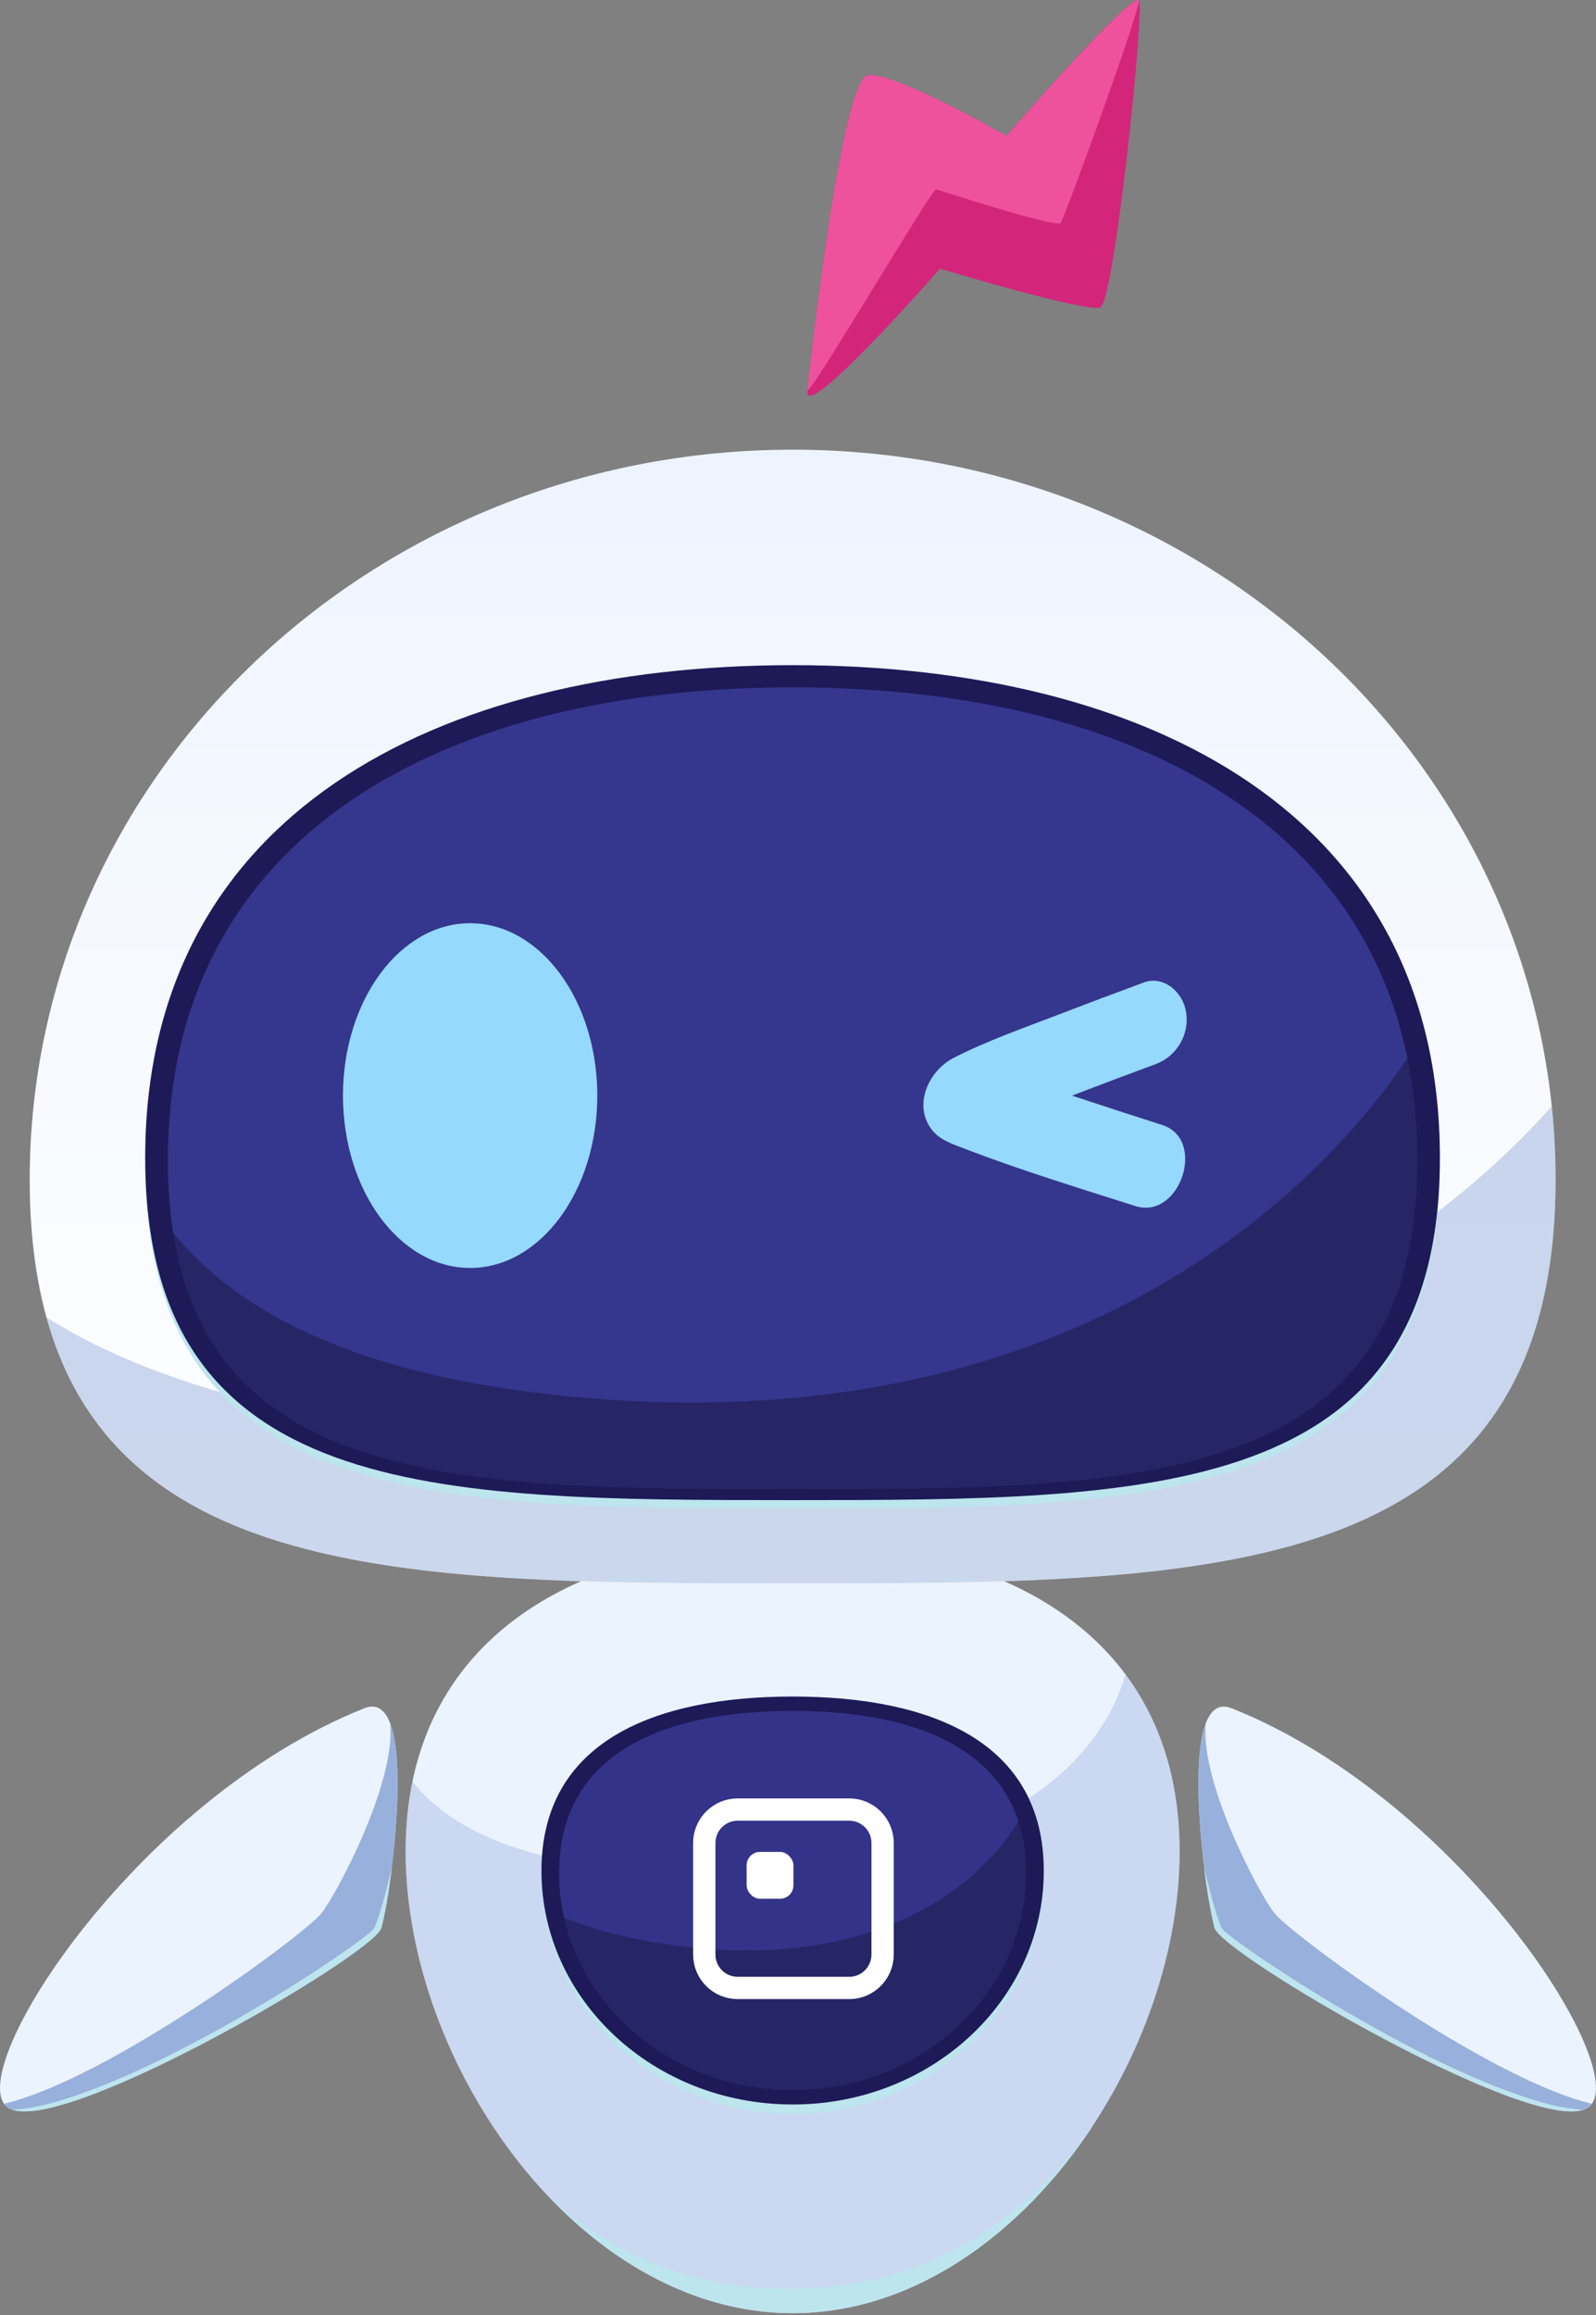 <svg width="140" height="203" viewBox="0 0 140 203" fill="none" xmlns="http://www.w3.org/2000/svg">
<rect x="0" y="0" width="140" height="203" fill="#808080" stroke="none"/>
<g clip-path="url(#clip0_180_3968)">
<path d="M35.581 162.347C35.581 143.599 50.781 135.193 69.53 135.193C88.278 135.193 103.475 143.599 103.475 162.347C103.475 181.096 88.275 202.841 69.53 202.841C50.785 202.841 35.581 181.096 35.581 162.347Z" fill="#EBF3FF"/>
<path d="M98.73 146.832C96.215 155.269 86.793 163.969 62.212 164.164C47.367 164.287 39.796 160.774 36.179 156.23C35.774 158.242 35.573 160.289 35.581 162.341C35.581 181.089 50.781 202.834 69.53 202.834C88.278 202.834 103.475 181.089 103.475 162.341C103.475 156.025 101.744 150.876 98.73 146.832Z" fill="#98B0DC" fill-opacity="0.4"/>
<path d="M47.497 164.417C47.497 152.84 57.361 148.769 69.53 148.769C81.699 148.769 91.559 152.84 91.559 164.417C91.559 175.995 81.696 185.376 69.53 185.376C57.364 185.376 47.497 175.998 47.497 164.417Z" fill="#BDE5EE"/>
<path d="M47.497 164.058C47.497 152.748 57.361 148.769 69.53 148.769C81.699 148.769 91.559 152.748 91.559 164.058C91.559 175.369 81.696 184.541 69.53 184.541C57.364 184.541 47.497 175.372 47.497 164.058Z" fill="#1D1A57"/>
<path d="M49.047 164.243C49.047 153.726 58.216 150.031 69.53 150.031C80.844 150.031 90.009 153.726 90.009 164.243C90.009 174.76 80.84 183.282 69.53 183.282C58.219 183.282 49.047 174.77 49.047 164.243Z" fill="#262566"/>
<path d="M89.335 159.716C87.026 152.641 79.034 150.031 69.53 150.031C58.216 150.031 49.047 153.726 49.047 164.243C49.047 165.555 49.192 166.863 49.478 168.143C52.177 169.262 55.544 170.138 59.704 170.664C75.1 172.57 84.956 166.805 89.335 159.716Z" fill="#333389"/>
<path d="M64.711 158.678H74.489C76.109 158.678 77.422 159.991 77.422 161.611V171.389C77.422 173.009 76.109 174.322 74.489 174.322H73.12H73.12H73.12H73.12H73.12H73.119H73.119H73.119H73.119H73.119H73.118H73.118H73.118H73.118H73.117H73.117H73.117H73.116H73.116H73.115H73.115H73.114H73.114H73.113H73.113H73.112H73.112H73.111H73.11H73.11H73.109H73.108H73.108H73.107H73.106H73.105H73.105H73.104H73.103H73.102H73.101H73.1H73.099H73.098H73.097H73.096H73.095H73.094H73.093H73.092H73.091H73.09H73.089H73.088H73.087H73.085H73.084H73.083H73.082H73.081H73.079H73.078H73.077H73.075H73.074H73.073H73.071H73.07H73.068H73.067H73.065H73.064H73.062H73.061H73.059H73.058H73.056H73.055H73.053H73.051H73.05H73.048H73.046H73.045H73.043H73.041H73.039H73.038H73.036H73.034H73.032H73.03H73.028H73.027H73.025H73.023H73.021H73.019H73.017H73.015H73.013H73.011H73.009H73.007H73.005H73.003H73.001H72.998H72.996H72.994H72.992H72.99H72.987H72.985H72.983H72.981H72.979H72.976H72.974H72.972H72.969H72.967H72.965H72.962H72.96H72.957H72.955H72.953H72.95H72.948H72.945H72.943H72.94H72.938H72.935H72.933H72.93H72.927H72.925H72.922H72.919H72.917H72.914H72.912H72.909H72.906H72.903H72.901H72.898H72.895H72.892H72.89H72.887H72.884H72.881H72.878H72.876H72.873H72.87H72.867H72.864H72.861H72.858H72.855H72.852H72.849H72.846H72.843H72.84H72.837H72.834H72.831H72.828H72.825H72.822H72.819H72.816H72.813H72.809H72.806H72.803H72.8H72.797H72.794H72.79H72.787H72.784H72.781H72.778H72.774H72.771H72.768H72.764H72.761H72.758H72.754H72.751H72.748H72.744H72.741H72.737H72.734H72.731H72.727H72.724H72.721H72.717H72.713H72.71H72.707H72.703H72.7H72.696H72.693H72.689H72.686H72.682H72.678H72.675H72.671H72.668H72.664H72.66H72.657H72.653H72.65H72.646H72.642H72.639H72.635H72.631H72.627H72.624H72.62H72.616H72.613H72.609H72.605H72.602H72.598H72.594H72.59H72.586H72.583H72.579H72.575H72.571H72.567H72.564H72.56H72.556H72.552H72.548H72.544H72.54H72.536H72.532H72.529H72.525H72.521H72.517H72.513H72.509H72.505H72.501H72.497H72.493H72.489H72.485H72.481H72.477H72.473H72.469H72.465H72.461H72.457H72.453H72.449H72.445H72.441H72.437H72.433H72.429H72.425H72.421H72.417H72.413H72.409H72.404H72.4H72.396H72.392H72.388H72.384H72.38H72.376H72.371H72.367H72.363H72.359H72.355H72.351H72.347H72.342H72.338H72.334H72.33H72.326H72.321H72.317H72.313H72.309H72.305H72.3H72.296H72.292H72.288H72.284H72.279H72.275H72.271H72.267H72.262H72.258H72.254H72.25H72.245H72.241H72.237H72.233H72.228H72.224H72.22H72.215H72.211H72.207H72.203H72.198H72.194H72.19H72.185H72.181H72.177H72.172H72.168H72.164H72.16H72.155H72.151H72.147H72.142H72.138H72.134H72.129H72.125H72.121H72.116H72.112H72.108H72.103H72.099H72.095H72.091H72.086H72.082H72.078H72.073H72.069H72.064H72.06H72.056H72.052H72.047H72.043H72.038H72.034H72.03H72.025H72.021H72.017H72.013H72.008H72.004H71.999H71.995H71.991H71.987H71.982H71.978H71.974H71.969H71.965H71.96H71.956H71.952H71.948H71.943H71.939H71.934H71.93H71.926H71.922H71.917H71.913H71.909H71.904H71.9H71.896H71.891H71.887H71.883H71.879H71.874H71.87H71.866H71.861H71.857H71.853H71.849H71.844H71.84H71.836H71.831H71.827H71.823H71.819H71.814H71.81H71.806H71.802H71.797H71.793H71.789H71.785H71.78H71.776H71.772H71.768H71.763H71.759H71.755H71.751H71.747H71.743H71.738H71.734H71.73H71.726H71.722H71.717H71.713H71.709H71.705H71.701H71.697H71.692H71.688H71.684H71.68H71.676H71.672H71.668H71.663H71.659H71.655H71.651H71.647H71.643H71.639H71.635H71.631H71.627H71.623H71.619H71.615H71.611H71.607H71.603H71.599H71.594H71.591H71.587H71.582H71.579H71.575H71.571H71.567H71.563H71.559H71.555H71.551H71.547H71.543H71.539H71.535H71.531H71.527H71.523H71.52H71.516H71.512H71.508H71.504H71.5H71.496H71.493H71.489H71.485H71.481H71.477H71.474H71.47H71.466H71.462H71.458H71.455H71.451H71.447H71.443H71.439H71.436H71.432H71.428H71.424H71.42H71.416H71.412H71.408H71.404H71.401H71.397H71.393H71.389H71.385H71.381H71.377H71.373H71.369H71.365H71.361H71.357H71.353H71.349H71.345H71.341H71.337H71.333H71.329H71.325H71.321H71.317H71.313H71.309H71.305H71.301H71.296H71.293H71.288H71.284H71.28H71.276H71.272H71.268H71.264H71.26H71.255H71.251H71.247H71.243H71.239H71.235H71.231H71.226H71.222H71.218H71.214H71.21H71.206H71.201H71.197H71.193H71.189H71.184H71.18H71.176H71.172H71.168H71.163H71.159H71.155H71.151H71.147H71.142H71.138H71.134H71.129H71.125H71.121H71.117H71.112H71.108H71.104H71.1H71.095H71.091H71.087H71.082H71.078H71.074H71.07H71.065H71.061H71.057H71.052H71.048H71.044H71.04H71.035H71.031H71.027H71.022H71.018H71.014H71.009H71.005H71.001H70.996H70.992H70.988H70.984H70.979H70.975H70.971H70.966H70.962H70.957H70.953H70.949H70.945H70.94H70.936H70.931H70.927H70.923H70.918H70.914H70.91H70.906H70.901H70.897H70.892H70.888H70.884H70.879H70.875H70.871H70.867H70.862H70.858H70.853H70.849H70.845H70.841H70.836H70.832H70.828H70.823H70.819H70.814H70.81H70.806H70.802H70.797H70.793H70.789H70.784H70.78H70.776H70.771H70.767H70.763H70.758H70.754H70.75H70.746H70.741H70.737H70.733H70.728H70.724H70.72H70.716H70.711H70.707H70.703H70.699H70.694H70.69H70.686H70.681H70.677H70.673H70.669H70.665H70.66H70.656H70.652H70.648H70.643H70.639H70.635H70.631H70.627H70.622H70.618H70.614H70.61H70.606H70.601H70.597H70.593H70.589H70.585H70.581H70.576H70.572H70.568H70.564H70.56H70.556H70.552H70.547H70.543H70.539H70.535H70.531H70.527H70.523H70.519H70.515H70.511H70.507H70.503H70.499H70.495H70.49H70.486H70.482H70.478H70.474H70.47H70.466H70.462H70.458H70.454H70.45H70.446H70.442H70.439H70.434H70.431H70.427H70.423H70.419H70.415H70.411H70.407H70.403H70.399H70.395H70.391H70.388H70.384H70.38H70.376H70.372H70.368H70.365H70.361H70.357H70.353H70.35H70.346H70.342H70.338H70.334H70.331H70.327H70.323H70.32H70.316H70.312H70.308H70.305H70.301H70.297H70.294H70.29H70.286H70.283H70.279H70.276H70.272H70.268H70.265H70.261H70.258H70.254H70.251H70.247H70.243H70.24H70.237H70.233H70.23H70.226H70.223H70.219H70.216H70.212H70.209H70.206H70.202H70.199H70.195H70.192H70.189H70.185H70.182H70.179H70.175H70.172H70.169H70.165H70.162H70.159H70.156H70.152H70.149H70.146H70.143H70.14H70.136H70.133H70.13H70.127H70.124H70.121H70.118H70.115H70.112H70.109H70.105H70.102H70.099H70.096H70.093H70.09H70.087H70.084H70.082H70.079H70.076H70.073H70.07H70.067H70.064H70.061H70.058H70.055H70.053H70.05H70.047H70.044H70.042H70.039H70.036H70.033H70.031H70.028H70.025H70.023H70.02H70.017H70.015H70.012H70.01H70.007H70.004H70.002H69.999H69.997H69.994H69.992H69.99H69.987H69.985H69.982H69.98H69.977H69.975H69.973H69.97H69.968H69.966H69.963H69.961H69.959H69.957H69.954H69.952H69.95H69.948H69.945H69.943H69.941H69.939H69.937H69.935H69.933H69.931H69.929H69.927H69.925H69.923H69.921H69.919H69.917H69.915H69.913H69.911H69.909H69.907H69.906H69.904H69.902H69.9H69.898H69.897H69.895H69.893H69.892H69.89H69.888H69.887H69.885H69.883H69.882H69.88H69.879H69.877H69.876H69.874H69.873H69.871H69.87H69.868H69.867H69.866H69.864H69.863H69.862H69.86H69.859H69.858H69.856H69.855H69.854H69.853H69.852H69.851H69.85H69.848H69.847H69.846H69.845H69.844H69.843H69.842H69.841H69.84H69.839H69.838H69.838H69.837H69.836H69.835H69.834H69.834H69.833H69.832H69.831H69.831H69.83H69.829H69.829H69.828H69.827H69.827H69.826H69.826H69.825H69.825H69.824H69.824H69.823H69.823H69.823H69.822H69.822H69.822H69.821H69.821H69.821H69.821H69.82H69.82H69.82H69.82H69.82H69.82H69.82H69.82H64.711C63.091 174.322 61.778 173.009 61.778 171.389V161.611C61.778 159.991 63.091 158.678 64.711 158.678Z" stroke="white" stroke-width="1.956"/>
<rect x="65.493" y="162.393" width="4.107" height="4.107" rx="1.173" fill="white"/>
<path d="M68.941 200.693C60.08 200.628 53.285 197.299 48.099 192.577C53.946 198.736 61.411 202.841 69.546 202.841C80.193 202.841 89.698 195.824 95.921 186.327C90.324 194.141 81.791 200.771 68.941 200.693Z" fill="#BDE5EE"/>
<path d="M70.826 34.243C70.826 34.243 73.734 6.842 76.16 6.6C78.586 6.357 88.285 11.92 88.285 11.92C88.285 11.92 99.438 -0.931 99.917 0.041C100.396 1.013 97.738 26.47 96.523 26.956C95.308 27.442 82.462 23.559 82.462 23.559C82.462 23.559 70.34 37.394 70.826 34.243Z" fill="#D3267A"/>
<path d="M136.452 103.427C136.452 138.782 106.489 138.847 69.529 138.847C32.57 138.847 2.607 138.799 2.607 103.444C2.607 68.089 32.567 39.433 69.529 39.433C106.492 39.433 136.452 68.076 136.452 103.427Z" fill="url(#paint0_linear_180_3968)"/>
<path d="M69.53 138.847C106.479 138.847 136.452 138.799 136.452 103.444C136.449 101.299 136.335 99.156 136.11 97.023C123.414 111.364 92.66 132.094 38.882 125.846C22.553 123.951 11.468 120.188 4.075 115.525C10.527 138.789 37.377 138.847 69.53 138.847Z" fill="#98B0DC" fill-opacity="0.5"/>
<path d="M126.305 101.942C126.305 132.241 100.885 132.282 69.53 132.282C38.174 132.282 12.737 132.241 12.737 101.942C12.737 71.644 38.157 58.329 69.53 58.329C100.902 58.329 126.305 71.647 126.305 101.942Z" fill="#BDE5EE"/>
<path d="M126.305 101.508C126.305 131.502 100.885 131.543 69.53 131.543C38.174 131.543 12.737 131.502 12.737 101.508C12.737 71.514 38.157 58.329 69.53 58.329C100.902 58.329 126.305 71.514 126.305 101.508Z" fill="#1D1A57"/>
<path d="M124.327 101.74C124.327 130.547 99.794 130.585 69.529 130.585C39.265 130.585 14.728 130.547 14.728 101.74C14.728 72.934 39.262 60.275 69.529 60.275C99.797 60.275 124.327 72.937 124.327 101.74Z" fill="#262566"/>
<path d="M123.459 92.811C118.857 70.303 96.462 60.275 69.53 60.275C39.262 60.275 14.729 72.934 14.729 101.74C14.718 103.87 14.872 105.998 15.19 108.104C20.569 114.744 30.422 120.16 47.535 122.189C89.065 127.119 112.914 108.295 123.459 92.811Z" fill="#35368E"/>
<path d="M41.239 111.186C47.399 111.186 52.393 104.419 52.393 96.072C52.393 87.724 47.399 80.957 41.239 80.957C35.08 80.957 30.086 87.724 30.086 96.072C30.086 104.419 35.08 111.186 41.239 111.186Z" fill="#96D9FF"/>
<path d="M81.722 99.045C82.433 99.973 83.573 100.329 84.583 100.717C89.505 102.607 94.563 104.158 99.583 105.754C103.515 107.009 105.872 99.897 101.951 98.65C99.317 97.809 96.683 96.952 94.049 96.078H94.026C96.475 95.137 98.927 94.214 101.381 93.309C102.275 92.974 103.027 92.344 103.513 91.523C103.999 90.702 104.19 89.74 104.054 88.796C103.781 86.952 102.023 85.503 100.311 86.162C97.789 87.09 95.272 88.038 92.758 89.006C89.719 90.175 86.588 91.261 83.638 92.773C81.469 93.885 80.076 96.878 81.722 99.045Z" fill="#96D9FF"/>
<path d="M31.958 149.795C36.939 147.804 34.192 166.74 33.446 169.077C32.7 171.414 5.282 187.463 0.787 184.87C-3.709 182.276 11.632 157.9 31.958 149.795Z" fill="#EBF3FF"/>
<path d="M34.233 151.129C34.705 156.439 29.505 166.128 28.194 167.774C26.716 169.631 9.72 182.211 0.369 184.479C0.48 184.634 0.622 184.763 0.787 184.859C5.282 187.452 32.703 171.4 33.446 169.067C34.044 167.243 35.82 155.358 34.233 151.129Z" fill="#98B0DC"/>
<path d="M33.446 169.067C33.867 167.326 34.172 165.559 34.359 163.778C33.819 166.121 33.083 168.79 32.745 169.176C31.609 170.487 15.639 181.294 4.691 184.366C3.526 184.704 2.329 184.917 1.119 185.003C6.514 186.744 32.721 171.349 33.446 169.067Z" fill="#BDE5EE"/>
<path d="M108.039 149.795C103.058 147.804 105.805 166.74 106.551 169.077C107.296 171.414 134.714 187.463 139.21 184.87C143.705 182.276 128.364 157.9 108.039 149.795Z" fill="#EBF3FF"/>
<path d="M105.764 151.129C105.292 156.439 110.492 166.128 111.802 167.774C113.28 169.631 130.277 182.211 139.627 184.479C139.516 184.634 139.374 184.763 139.21 184.859C134.714 187.452 107.293 171.4 106.551 169.067C105.969 167.243 104.18 155.358 105.764 151.129Z" fill="#98B0DC"/>
<path d="M106.551 169.067C106.13 167.326 105.825 165.559 105.637 163.778C106.178 166.121 106.913 168.79 107.252 169.176C108.388 170.487 124.358 181.294 135.306 184.366C136.471 184.704 137.668 184.917 138.878 185.003C133.479 186.744 107.276 171.349 106.551 169.067Z" fill="#BDE5EE"/>
<path d="M88.285 11.92C88.285 11.92 78.585 6.343 76.16 6.586C73.734 6.829 70.826 34.229 70.826 34.229C71.199 34.459 81.774 16.483 82.116 16.596C82.458 16.709 92.695 20.018 93.037 19.556C93.379 19.094 99.739 1.683 99.913 0.055C99.438 -0.917 88.285 11.92 88.285 11.92Z" fill="#EF529D"/>
</g>
<defs>
<linearGradient id="paint0_linear_180_3968" x1="69.529" y1="39.433" x2="69.529" y2="138.847" gradientUnits="userSpaceOnUse">
<stop stop-color="#EEF4FF"/>
<stop offset="1" stop-color="white"/>
</linearGradient>
<clipPath id="clip0_180_3968">
<rect width="140" height="202.841" fill="white"/>
</clipPath>
</defs>
</svg>
